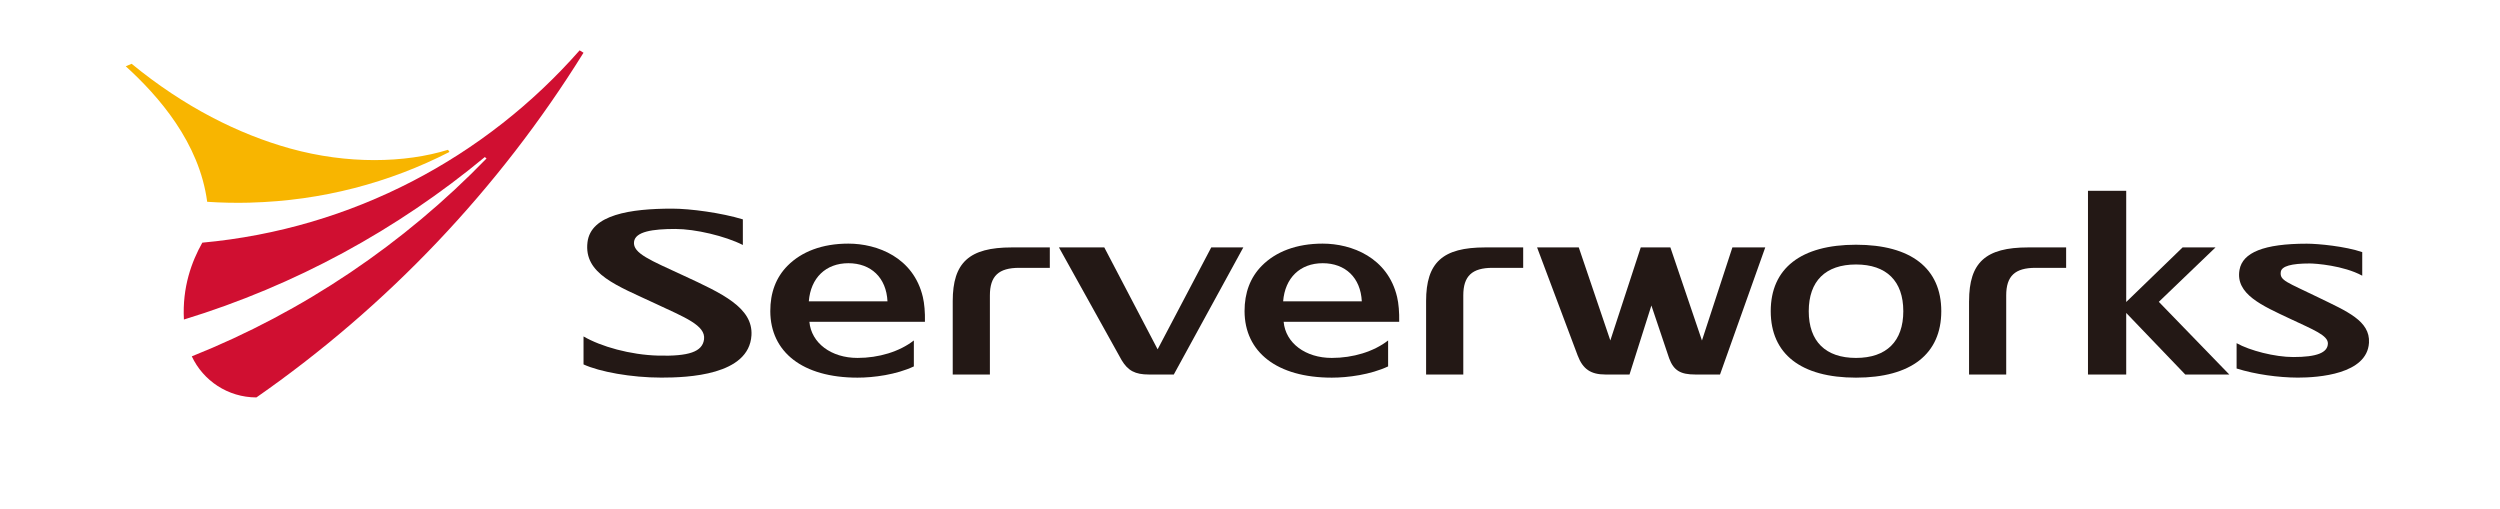 <?xml version="1.0" encoding="UTF-8"?><svg xmlns="http://www.w3.org/2000/svg" viewBox="0 0 789.76 160.86"><defs><style>.cls-1{fill:none;}.cls-2{fill:#f8b500;}.cls-3{fill:#d00f31;}.cls-4{fill:#231815;}</style></defs><g id="format"><rect class="cls-1" x="-26.95" y="-201.17" width="842" height="595"/></g><g id="symbol"><g><g><g><path class="cls-4" d="M300.97,95.13v23.18s11.74,0,11.74,0v-24.99c0-6.11,2.76-8.71,9.25-8.71h9.68v-6.45h-12.03c-13.42,0-18.64,4.75-18.64,16.97Z"/><path class="cls-4" d="M450.51,95.13v23.18s11.75,0,11.75,0v-24.99c0-6.11,2.76-8.71,9.24-8.71h9.68v-6.45h-12.03c-13.41,0-18.64,4.75-18.64,16.97Z"/><path class="cls-4" d="M622.03,95.13v23.18s11.74,0,11.74,0v-24.99c0-6.11,2.76-8.71,9.25-8.71h9.68v-6.45h-12.02c-13.42,0-18.64,4.75-18.64,16.97Z"/><path class="cls-4" d="M732.49,94.01c-10.1-4.93-12.37-5.35-11.98-8.13,.26-1.8,3.34-2.65,9.12-2.65,1.84,0,10.66,.63,16.61,3.86v-7.45c-5.38-1.83-13.86-2.66-17.51-2.66-13.56,0-20.29,2.79-21.26,8.27-1.36,7.68,7.18,11.3,15.98,15.45,7.32,3.46,12.01,5.23,11.94,7.84-.08,2.89-3.52,4.25-10.93,4.25-5.84,0-13.75-2.05-17.91-4.38v8c5.95,1.87,13.19,2.85,19.32,2.88,6.55,0,21.9-1.08,22.5-11,.42-6.94-7.03-9.96-15.88-14.28Z"/><path class="cls-4" d="M268.01,76.96c-8.29,0-14.82,2.55-19.22,6.99-3.67,3.71-5.47,8.54-5.45,14.36,.04,12.88,10.19,20.99,27.56,20.99,5.1,0,12.23-.94,17.79-3.55v-8.2c-4.55,3.55-11.11,5.52-17.79,5.52-8.33,0-14.6-4.7-15.21-11.41h36.5c.07-2.96-.17-5.78-.66-7.84-2.95-12.49-14.35-16.86-23.52-16.86Zm-12.5,18.24c.57-7.42,5.38-12.05,12.5-12.05s11.99,4.54,12.35,12.05h-24.85Z"/><path class="cls-4" d="M417.85,76.96c-8.3,0-14.83,2.55-19.23,6.99-3.67,3.71-5.47,8.54-5.46,14.36,.04,12.88,10.19,20.99,27.56,20.99,5.09,0,12.23-.94,17.79-3.55v-8.2c-4.55,3.55-11.11,5.52-17.79,5.52-8.33,0-14.61-4.7-15.21-11.41h36.5c.06-2.96-.17-5.78-.66-7.84-2.95-12.49-14.35-16.86-23.51-16.86Zm-12.5,18.24c.57-7.42,5.37-12.05,12.5-12.05s11.98,4.54,12.35,12.05h-24.85Z"/><polygon class="cls-4" points="699.9 78.15 689.5 78.15 671.68 95.4 671.68 60.27 659.6 60.27 659.6 118.31 671.68 118.31 671.68 98.86 690.33 118.31 704.24 118.31 681.98 95.35 699.9 78.15"/><path class="cls-4" d="M365.7,110.35l-16.85-32.19h-14.32l19.79,35.6c2.01,3.36,4.29,4.55,8.62,4.55h7.87l21.96-40.15h-10.13l-16.94,32.19Z"/><path class="cls-4" d="M538,108.59l-10.32-30.43h-9.36l-9.95,30.43h.69l-10.32-30.43h-13.17l12.83,34.17c1.63,4.3,4.17,5.98,8.75,5.98h7.62l6.91-21.8,5.61,16.68c1.44,3.88,3.61,5.12,8.25,5.12h7.82l14.29-40.15h-10.38l-9.95,30.43h.69Z"/><path class="cls-4" d="M586.32,77.31c-17.37,0-26.94,7.45-26.94,20.99s9.57,21,26.94,21,26.94-7.46,26.94-21-9.57-20.99-26.94-20.99Zm0,35.76c-9.63,0-14.93-5.24-14.93-14.76s5.3-14.76,14.93-14.76,14.94,5.24,14.94,14.76-5.31,14.76-14.94,14.76Z"/><path class="cls-4" d="M216.01,87.09c-10.55-4.89-16.14-7.05-15.72-10.68,.37-3.25,5.85-4.08,13.04-4.08,6.33,0,15.77,2.24,21.34,5.06v-8.09c-6.78-2.07-16.62-3.39-22.34-3.39-13.18,0-25.69,1.9-26.74,10.61-1.22,10.08,9.41,13.73,21.44,19.38,9.21,4.33,15.95,6.87,15.38,11.29-.5,3.95-4.82,5.4-14.47,5.15-8.83-.23-18.11-2.86-23.6-6.06v8.84c5.08,2.33,15.06,4.17,24.59,4.17,8.33,0,27.7-.72,28.46-13.36,.52-8.77-9.35-13.26-21.38-18.84Z"/></g><g><path class="cls-2" d="M79.04,64.01c22.68-.59,44.02-6.31,62.95-16.01l-.46-.68c-13.58,4.2-31.76,4.62-49.87-.41-16.23-4.51-33.48-13.12-50.08-26.76l-1.85,.79c10.35,9.41,23.24,24.09,25.72,42.81,4.48,.3,9.02,.39,13.6,.27Z"/><path class="cls-3" d="M183.12,15.89c-29.65,33.75-71.71,56.41-119.21,60.77-3.34,5.94-6.36,14.03-5.81,24.28,35.24-10.78,67.43-28.42,95.06-51.33l.54,.45c-26.07,26.91-57.72,48.37-93.11,62.51,3.58,7.66,11.38,12.96,20.41,12.98,41.42-28.84,76.65-65.93,103.33-108.89l-1.23-.76Z"/></g></g><g><rect class="cls-1" x="39.73" y="15.89" width="144.62" height="109.65"/><rect class="cls-1" x="39.73" y="15.89" width="708.64" height="109.65"/><rect class="cls-1" x="184.35" y="66.59" width="564.02" height="51.72"/></g></g></g></svg>